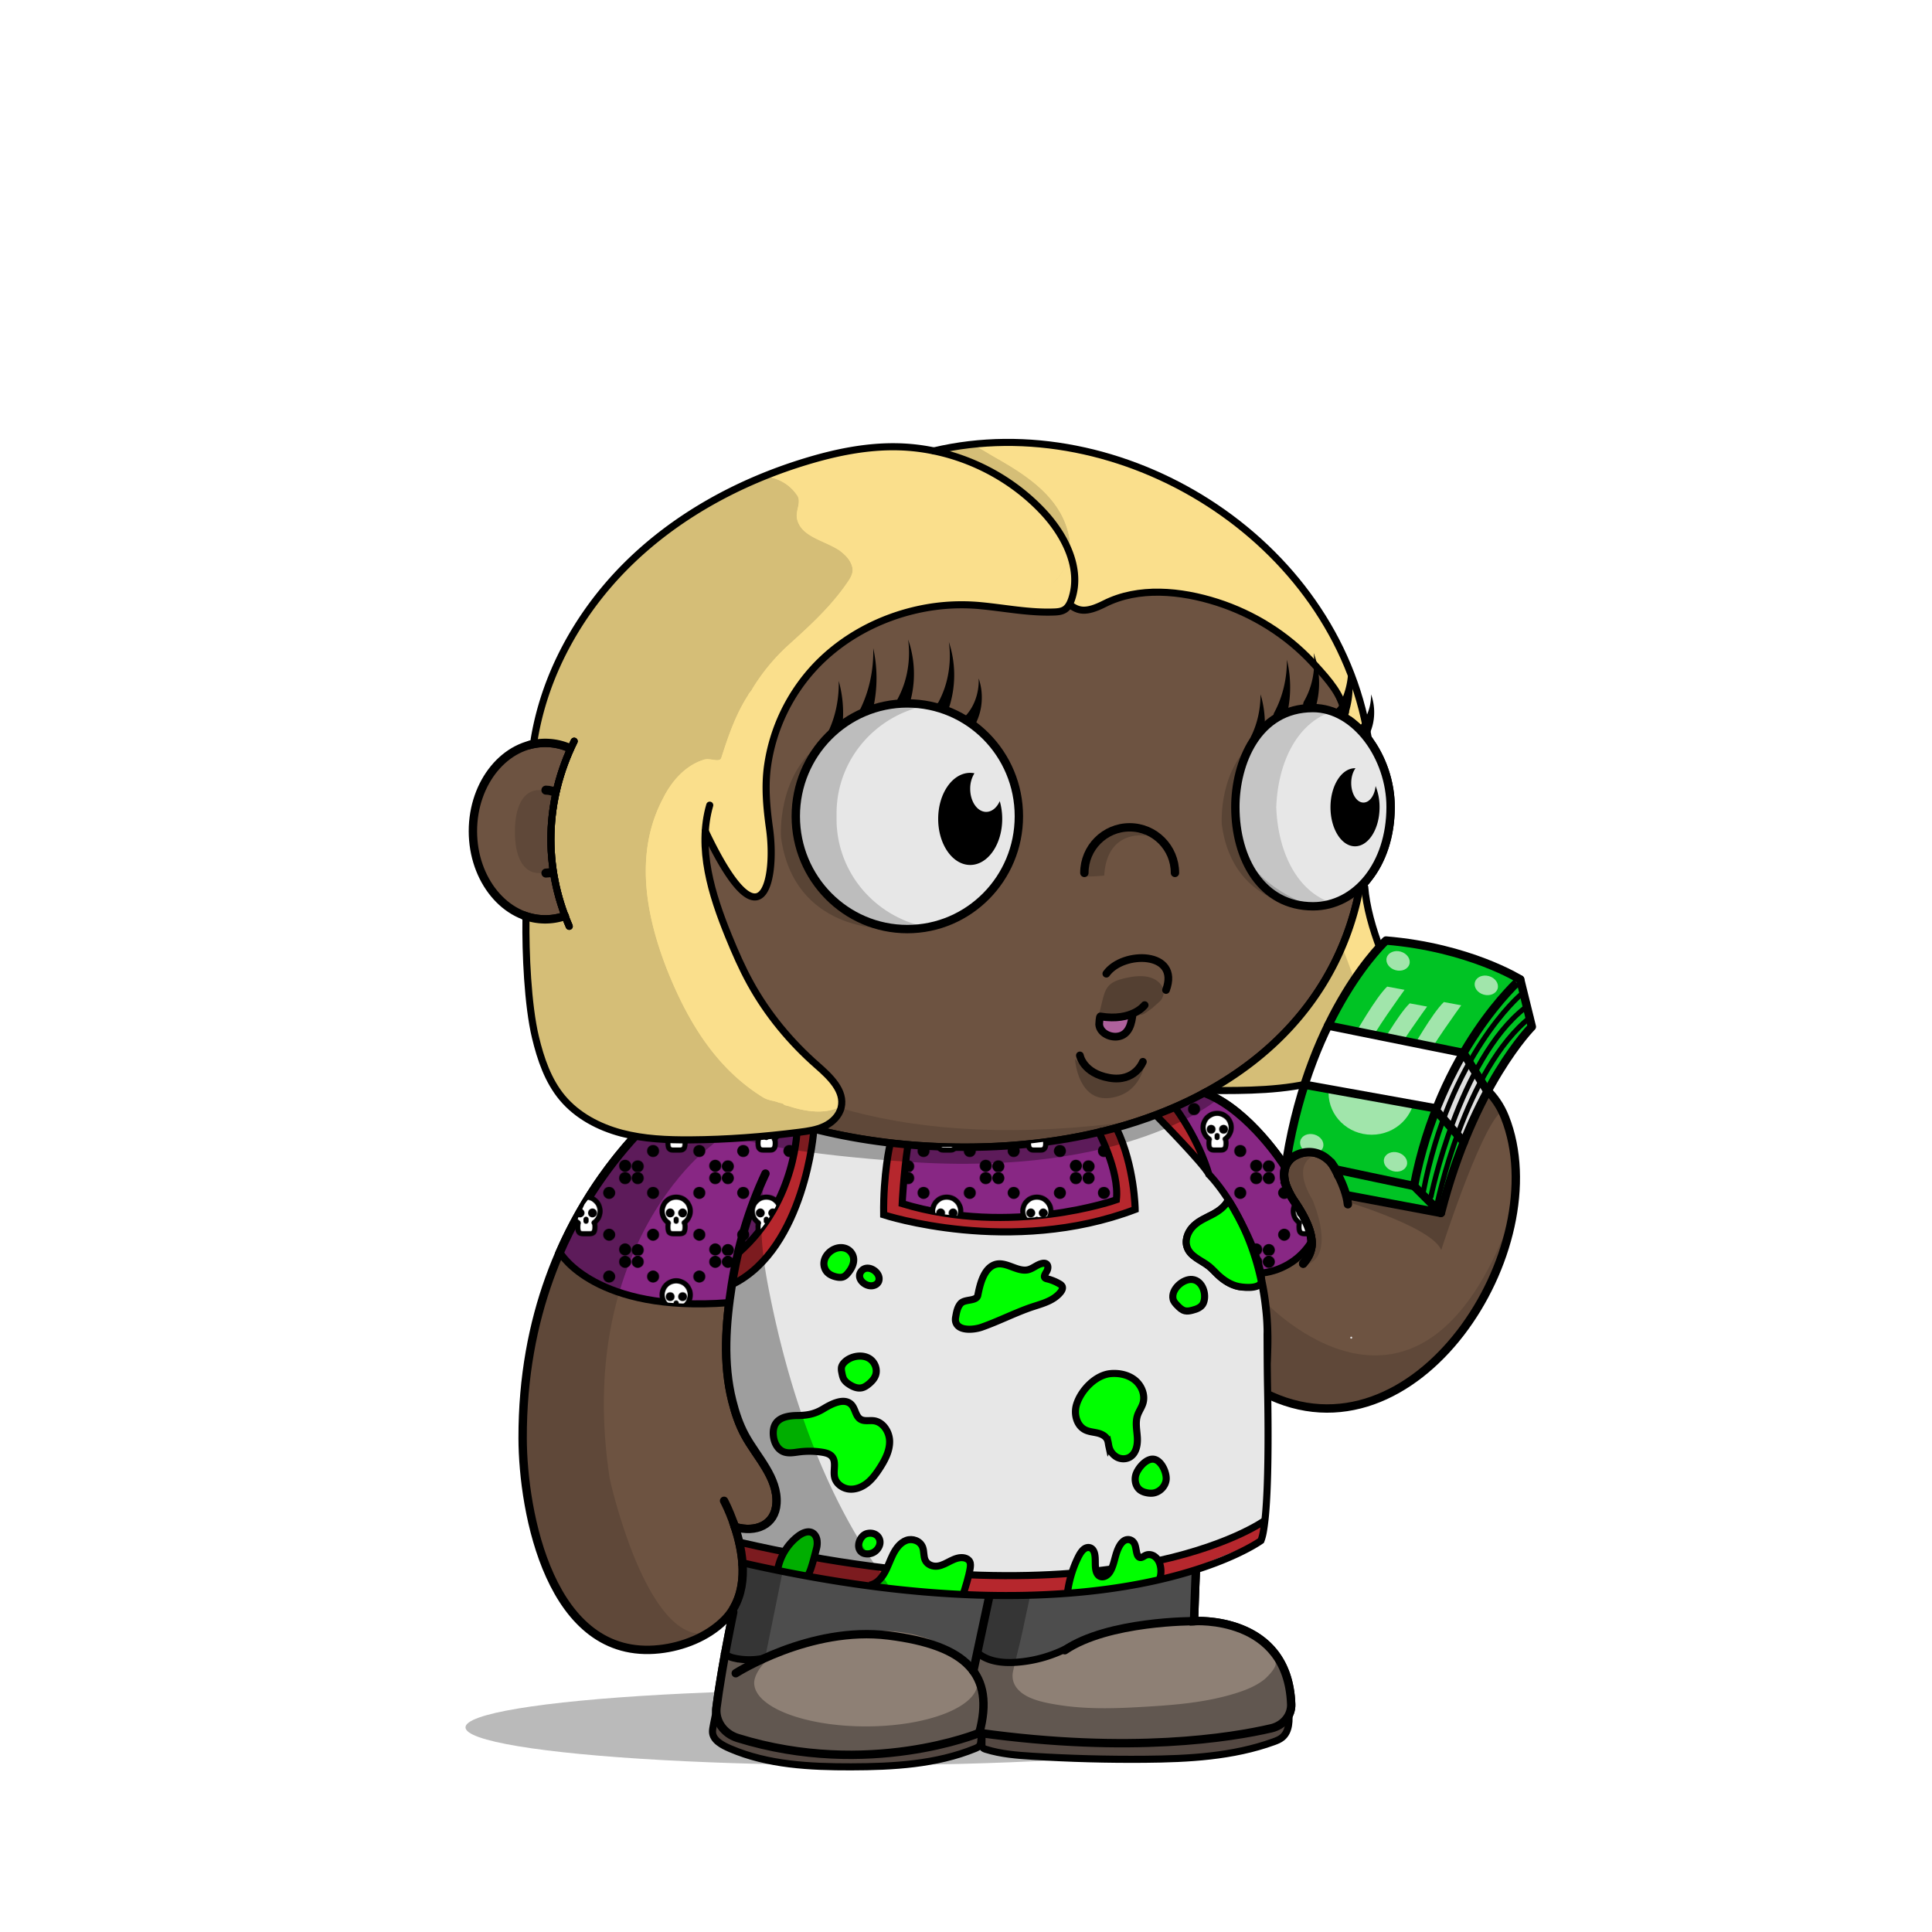 <svg xmlns="http://www.w3.org/2000/svg" xmlns:xlink="http://www.w3.org/1999/xlink" viewBox="0 0 3000 3000" width="100%" height="100%"><defs><style>.cls-1-37{opacity:0.27;}.cls-2-37{fill:#6d5341;}.cls-3-37,.cls-4-37{fill:none;stroke:#000;stroke-linecap:round;stroke-miterlimit:10;}.cls-3-37{stroke-width:13px;}.cls-4-37{stroke-width:14px;}.cls-5-37{opacity:0.13;}</style></defs><g id="body_ground_shadwo-37" data-name="body ground shadwo"><ellipse class="cls-1-37" cx="1334.82" cy="2682.24" rx="612.02" ry="58.67"/></g><g id="TONE_3" data-name="TONE 3"><path class="cls-2-37" d="M1075.21,1684.92l-86.3,76.44-81.19,108.46-57.17,122.51-32.25,136.1-6.75,96.68,6.35,91.23L835,2395.21l31.39,75.86,38.09,50.13,47.54,31,78.62,9.8,53.8-18.18,39.91-27.63,14.26-12.89-9.88,50-15.22,91.24,2.66,29.33,13.85,17,51.09,17.73,78.1,16.35h75.62l66.58-5.32,48.93-8.42,52-13.82,24.82-6.52,41.94,6.07,126.13,9.16,99.75-.28,77.23-5.54,66.85-9.41,35-7.15,26.94-20.17,3.93-17.17-4.13-32.14-26.1-52.19-43.66-30.74-77-13.9,10.76-205.51s11.6-13.31,15.48-16.39,47-58.42,47-58.42l25-55.24,10.56-19.26,31.14,13.27,62.08,11.3,70.55-7.08,44-23.38,49.3-35.46,42.09-44.1,45.13-60.73,24.32-63.88,17.23-65.23,5.15-65.54-6.61-53.5-17.62-48.7-32.84-34.56-44.43-25.16-50.48-7-43.5-2.38-47.62,10.35-47.78,27.42L2036,1718.43l-4.92,39.57,4.92,33.29-26.16,5.63-11.5,8.85-4.35,6.33-38.65-58.25-40.72-31.51-40.6-26.81,31.43-17.16,63.7-49.54,45.12-49.55L2062,1514.7l25.66-53.08,19.46-60.16,22-45.61s67.57-79.84,0-202.29c-1-1.73.06-10,.06-10l-42.42-40.22-26.54-55.74-22.12-48.66-38.92-53.08-40.7-42.47-35.39-32.73-84.93-62.81-67.24-33.62-70.78-27.43-73.43-21.23L1533,712.27l-76.08-3.54-109.71,10.61-100.85,26.55-81.4,33.62-67.24,37.15-77,58.39L963.2,934.33l-61.93,81.39-29.2,69-23.37,63.1-6.32,5.84L794.78,1169l-33.87,33-22.55,52v62.59l15.25,50.65L781,1405l52.34,22.55,25.51,2.22,26.54,65.47,44.24,61.93,38.93,41.58,61.93,50.43,47.77,29.19Z"/><path class="cls-3-37" d="M1188.61,1822.33c-25.84,55.2-43,113.78-52.34,173.17-9.26,58.83-13.91,121.32.77,179.71,4.69,18.63,10.62,36.6,19.91,53.7,18.31,33.72,51.4,65.64,48.8,105.78-2.14,33.08-31.85,46-64.61,36.29"/><path class="cls-3-37" d="M1875.87,1822.33s102.57,98.45,91,287.14c0,0-3.62,117-95.28,193.58a25.6,25.6,0,0,0-9.21,18.23c-1.49,27.45-5.31,101.95-8.34,196,0,0,145.74-10.32,150.89,129,.65,17.51-12.29,33-30.87,37.34-61.79,14.38-217.56,40-453.39,7.15,0,0-171.42,71-375.08,8-21.91-6.79-35.72-26.6-33-47.6,3.64-28.11,11-75.14,26-147.9"/><path class="cls-3-37" d="M1142.45,2598.2s115.4-73.83,237.21-58.6,165.4,61,141,151.19"/><path class="cls-3-37" d="M1854.07,2517.33s-133.35-.74-200.62,45.13"/><line class="cls-3-37" x1="1511.37" y1="2594.76" x2="1564.29" y2="2347.39"/><path class="cls-3-37" d="M1962.82,2162.51c234.13,119.66,454.59-224.88,374-427.73-28.07-70.68-107.32-90.8-182.53-84.12,0,0-145.76,11-120.63,133.23"/><path class="cls-3-37" d="M2078,1825.24c-8.17-25.5-34.33-44.87-63.48-32.33-21.57,9.27-24.07,30.78-17,49.43a121.09,121.09,0,0,0,13,24.25c40.21,59.72,25.13,80.86,13.07,95.56"/><path class="cls-3-37" d="M1994,1809.24s-53-83.28-120-110.78"/><path class="cls-4-37" d="M847.68,1226.92c24.22,0,43.86,28.83,43.86,64.39s-19.64,64.39-43.86,64.39"/><g class="cls-5-37"><path d="M1094.33,1787.19s-201.47,157.92-147.5,509.15c0,0,56.62,258.34,152.17,239.76l-45.17,19.08L987.54,2562l-45-14-53-42.94L852,2442.22s-19.3-58-20-60.58-15.21-73-15.21-73l-4.07-66,3.05-93.58,14.8-87.89,24.13-80.54,29.56-68.17,35.67-59,31.53-47.85,30.94-37.14,43.33-39.74,34.35-32.8,20.29-14.44-27.3-18.43-64-47.48-59.57-58.39-27.71-38.8-42.45-63.51-.62-25.09,42.47-18.58,35.39-38s89.35,468.89,829,367.15c13.61-1.87-115.08,25.45-101.63,22.66l90.13-18.72,59.92-21.23,59.94-27.48,16.88,11.15s-138.51,121.21-481.78,97.32S1157.34,1736.76,1094.33,1787.19Z"/><path d="M887.11,1291.31c0,35.64-22.14,64.54-49.45,64.54s-38.13-28.59-38.13-64.23,10.82-64.85,38.13-64.85S887.11,1255.67,887.11,1291.31Z"/><path d="M1573.17,2594.76c5-22.44,11.15-45.09,15.5-66,9.65-46.4,21-93.08,27.47-140,1.38-10.09,10.82-41.24-4.4-41.86a345.39,345.39,0,0,0-47.38,1.36l-45,207c-2.76,12.73-5.54,25.71-4.26,38.67,1.7,17.12,10.15,32.84,11.64,50,1.1,12.68-9.17,31.37,0,42.38,4.14,5,11.17,6.24,17.6,7.11,54.93,7.46,110,10.25,165.29,12.64h.92l112.2-1.68a17.54,17.54,0,0,0,1.77-.12l105.39-13.38,40.32-6.53a15.92,15.92,0,0,0,7-3l13.67-10.24c19.81-14.84,7.66-38.52,6.72-57.27l-8.71-23.49-9.17-10c5.94,6.46-12.78,24.53-16.48,27.49-13.29,10.63-30,17-46.12,22-49.56,15.11-100.57,18.33-151.92,21.17-41.23,2.29-82.9,2.88-123.77-3.88-14.26-2.36-29.29-5.19-42.53-11.13C1581.78,2628.28,1568.73,2614.52,1573.17,2594.76Z"/><path d="M1964,2021.1s239.6,257.11,382-130.4l-20.31,76.86L2277.13,2057l-57.28,64.14-72.94,47.35-81.48,18.63-48.89-5-53.72-19.66v-31.7l5.41-52.55Z"/><path d="M2047.55,1791.7s-47.47,7.88-9.43,71.58c0,0,38.93,88.47-12.38,101.74,0,0,7.07-21.24,8.84-23s-1-30.6-1-30.6l-15.51-33.06s-18.7-31.29-20.56-36,4.37-40.57,4.37-40.57l22.84-10.07,20.1-2.71Z"/><path d="M2158.44,1650.06s-139.78,42.47-82.27,165.44l-16.53-15s-22.62-9.72-24.28-13.26-4.87-29.41-4.59-31.07,5.2-35,5.2-35l19.58-28,29.33-21.85Z"/><path d="M910.12,1177.54s78.74-358.22,369.81-437l-115,38.93-81,47.6-83.15,68.5-73.31,85.71-52.94,78.26-27.88,94,40.48,9.18Z"/><path d="M1527.19,2638.53,1517,2606.15a27.42,27.42,0,0,1,.89,6.92c0,37.38-77.63,67.68-173.4,67.68s-173.4-30.3-173.4-67.68c0-10.07,8.47-24.59,18.57-33.18l1.72-5.79a2.09,2.09,0,0,1-2.82-2.32L1229,2372.66a44.63,44.63,0,0,1,51.53-35c28.26,5,69.15,9.6,119.68,9.6-108.73,0-195.06-106.63-211.45-199.06-8.65-48.77-14.07-95.19-13.38-144.66.75-52.56,2.46-108.52,10.89-166.33a2.09,2.09,0,0,0-4-1.14c-22.2,50.76-92.27,233.07-29,385.72a1.4,1.4,0,0,0,.15.3l43,70.9a2.56,2.56,0,0,1,.24.56l4.42,17a62.9,62.9,0,0,1-1.35,36.2l-4.83,14.12a2.11,2.11,0,0,1-1.14,1.24l-26.61,11.66a2.06,2.06,0,0,1-1.07.16l-21.94-2.52a2.1,2.1,0,0,0-2.27,2.61l7.71,29.28a1.59,1.59,0,0,1,.06.38l3.63,49.69a2.11,2.11,0,0,1-.08.75l-14.6,49.1-.06.26-24.2,149.68a2.1,2.1,0,0,0,0,.79l6,26.41a2.08,2.08,0,0,0,1.18,1.45l59.31,26.68a2,2,0,0,0,.49.15l69,12.26.26,0,84.09,4h.26l60.19-4.53.24,0,83.39-16a1.05,1.05,0,0,0,.24-.06l40.42-13a2.09,2.09,0,0,0,1.43-1.73l6.33-50.94"/><path d="M1918.06,2248.79s-59.53,81.86-149.77,94c0,0,23,15,91.12-2.65l4.42-20.35,8.85-16.81,10.48-10.21"/></g><path d="M2129.2,1143.53a144,144,0,0,0-31.17-30.72,536.58,536.58,0,0,0-23-56.35c-32.82-68.83-79.79-130.63-139.61-183.69s-129.34-94.63-206.81-123.7c-80.17-30.08-165.32-45.33-253.08-45.33a723.09,723.09,0,0,0-219.4,33.67,674.64,674.64,0,0,0-187.55,93.24c-56,39.93-104,87.44-142.51,141.21-39.24,54.78-67.57,114.53-84.18,177.58a5.75,5.75,0,0,0,11.12,2.93c16.26-61.69,44-120.17,82.41-173.82,37.78-52.73,84.83-99.34,139.84-138.54a663,663,0,0,1,184.36-91.64,711.53,711.53,0,0,1,215.91-33.13c86.38,0,170.17,15,249,44.6,76.14,28.57,144.52,69.46,203.22,121.54s104.7,112.6,136.85,180a522.14,522.14,0,0,1,24.57,61.08c1.7,1.17,3.39,2.41,5.06,3.7.85.67,1.71,1.35,2.55,2l.54.43c.91.76,1.82,1.54,2.72,2.34l.82.73c.88.79,1.76,1.59,2.63,2.42.22.2.43.42.65.63a141.8,141.8,0,0,1,14.69,16.6c21.6,28.51,34,65.55,34,101.63,0,40.38-11.31,77.31-31.91,104.43h0c-.65.86-1.31,1.7-2,2.53-.89,1.11-1.79,2.18-2.69,3.24l-1,1.09c-.6.69-1.2,1.36-1.81,2-.38.42-.77.83-1.16,1.25-.57.6-1.14,1.19-1.72,1.78-.39.4-.78.81-1.18,1.2-.91.9-1.83,1.8-2.76,2.66-20,109.66-76.83,202.64-167.34,272.26-54.72,42.09-120.47,74.65-195.41,96.79s-157.82,33.42-245.91,33.42c-73.58,0-145.3-7.85-213.16-23.33S1154,1714,1098,1684.31c-117.39-62.14-199.49-151.36-237.44-258a5.75,5.75,0,0,0-10.83,3.85c38.92,109.43,122.91,200.84,242.89,264.35,56.87,30.1,120.69,53.35,189.67,69.09,68.7,15.67,141.28,23.62,215.72,23.62,89.2,0,173-11.4,249.17-33.89,76.31-22.54,143.31-55.75,199.16-98.7,91.16-70.12,149-163.31,170.49-273.08a136.34,136.34,0,0,0,12.27-13.43c23.68-29.62,36.73-70.49,36.73-115.08C2165.83,1214.15,2152.48,1174.25,2129.2,1143.53Z"/><path class="cls-3-37" d="M910.12,1403.57c-18.06,15.13-39.93,24-63.49,24-62,0-112.3-61.34-112.3-137s50.28-137,112.3-137c23.56,0,45.43,8.85,63.49,24"/><path class="cls-3-37" d="M1124.34,2330.45s65.27,121.25,0,185.71c-26,25.66-63.7,40.75-100.54,44.76-169.74,18.5-211.9-213.21-212.25-327.21-1.19-384.43,268.87-552.24,268.87-552.24"/></g><defs><style>.cls-1-78,.cls-1-781-78,.cls-1-782-78,.cls-1-783-78{fill:none;}.cls-2-78{fill:#fff;}.cls-3-78{fill:#534741;}.cls-1-781-78,.cls-1-782-78,.cls-1-783-78,.cls-1-784-78,.cls-3-78{stroke:#000;}.cls-1-781-78,.cls-1-782-78,.cls-1-784-78,.cls-3-78{stroke-miterlimit:10;}.cls-1-782-78,.cls-1-783-78,.cls-1-784-78,.cls-3-78{stroke-width:11px;}.cls-4-78{fill:#8cc9ff;}.cls-5-78{fill:#b6272d;}.cls-6-78{fill:#882784;}.cls-7-78{fill:#e7e7e7;}.cls-8-78{fill:#4d4d4d;}.cls-9-78{fill:#8e8075;}.cls-1-780-78{opacity:0.32;}.cls-1-781-78,.cls-1-783-78{stroke-linecap:round;}.cls-1-781-78{stroke-width:13px;}.cls-1-783-78{stroke-linejoin:round;}.cls-1-784-78{fill:lime;}.cls-1-785-78{fill:url(#New_Pattern_3);}</style><pattern id="New_Pattern_3" data-name="New Pattern 3" width="140" height="129.49" patternUnits="userSpaceOnUse" viewBox="0 0 140 129.5"><rect class="cls-1-78" width="140" height="129.49"/><path class="cls-2-78" d="M83.8,85.31c0,12-6,10.44-13.34,10.44S57.13,97.36,57.13,85.31s6-21.82,13.33-21.82S83.8,73.26,83.8,85.31Z"/><path d="M84.18,96.84c2.44-2.38,3.57-6,3.57-11.53,0-14.45-7.59-25.77-17.29-25.77S53.17,70.86,53.17,85.31c0,5.49,1.14,9.15,3.57,11.53,3.18,3.1,7.4,3,11.48,2.9,1.45,0,3,0,4.49,0,.72,0,1.44,0,2.16,0C78.24,99.78,81.56,99.4,84.18,96.84ZM68,91.83c-2.44.06-5,.12-5.76-.65-.36-.35-1.18-1.62-1.18-5.87,0-10.52,4.94-17.86,9.37-17.86s9.38,7.34,9.38,17.86c0,4.25-.83,5.52-1.19,5.87-.79.77-3.31.71-5.75.65-.79,0-1.61,0-2.44,0S68.82,91.81,68,91.83Z"/><path class="cls-2-78" d="M57.8,78.74a21.82,21.82,0,1,1,25.07-.47"/><path d="M57.8,82.7A3.93,3.93,0,0,1,55.59,82a25.77,25.77,0,1,1,29.62-.56,4,4,0,1,1-4.67-6.38A17.86,17.86,0,1,0,60,75.47,4,4,0,0,1,57.8,82.7Z"/><circle cx="60.64" cy="63.49" r="6.88"/><circle cx="79.97" cy="63.49" r="6.88"/><path d="M70,80.32a4,4,0,0,1-4-4V72.8a4,4,0,0,1,7.92,0v3.56A4,4,0,0,1,70,80.32Z"/><circle cx="34.11" cy="97.25" r="9.35"/><circle cx="10.28" cy="121.08" r="9.35"/><circle cx="105.89" cy="97.25" r="9.35"/><circle cx="130.65" cy="120.15" r="9.35"/><circle cx="105.89" cy="32.25" r="9.35"/><circle cx="130.65" cy="9.35" r="9.35"/><circle cx="34.11" cy="32.25" r="9.35"/><circle cx="10.28" cy="9.35" r="9.35"/><circle cx="10.28" cy="-8.42" r="9.35"/></pattern></defs><g id="artist2"><path class="cls-3-78" d="M1112.27,2655.62c-3.29,17.89-6,27.69-5.9,33.51.28,13.31,15.51,21.06,27.74,26.3,58.51,25.07,123.85,28.26,187.51,28.12,65.27-.15,132.05-3.75,192.47-28.44,2.77-1.14,5.7-2.46,7.29-5,1.22-2,1.46-4.36,1.67-6.66l2-22.4c-.22,9-.09,18-.31,26.93,0,1.75-.06,3.61.85,5.11,1.13,1.86,3.35,2.67,5.42,3.31,23.39,7.28,48.06,9.21,72.5,10.73q87,5.4,174.15,4.67c67.67-.57,136.55-4.16,200.17-27.22,4.6-1.67,9.25-3.48,13-6.57,11.76-9.57,11.52-27.28,10.24-42.39"/><path class="cls-4-78" d="M1030.44,1649.18l7.67,4.68q-5.37-3.66-10.78-7.22Z"/><path class="cls-5-78" d="M1871,1811.22c-1.77-5.61-1.86-12.43-4-18.22-11.62-25.92-29.63-48.65-41.18-74.61-11.15,4.22-22.48,8-33.93,11.65a73.43,73.43,0,0,0,8.11,10C1826.15,1762.66,1848.5,1786.85,1871,1811.22Z"/><path class="cls-5-78" d="M1372,1885c127,30,268,48,390-9,.73-44.1-9.89-88.73-31.45-126.76q-12.72,3.87-25.45,7.22c20.24,30.88,31.35,68,29.9,105.54-60,27-129,31-194,29-47-2-95-4-139-21,2.74-30.11,3.83-61,6.27-91.3q-14.28-1.56-28.39-3.33C1375.7,1811.91,1369.26,1848.46,1372,1885Z"/><path class="cls-6-78" d="M1238,1751.42c-6.64-1.42-13.75-9.68-20.46-11.21-40-9-73.56-23.21-110.56-41.21-10.06-4.65-21.32-9.3-31-15.8l-.79,1.72-86.3,76.44-81.19,108.46-36.61,78.46c59.72,71.22,167.86,82.65,256.76,73.18a242.37,242.37,0,0,0,7.43-26.58,69.34,69.34,0,0,1-9.3,1.12,69.34,69.34,0,0,0,9.3-1.12c4-17.56,6.6-35.63,9.7-52.88C1206.33,1899.25,1232.26,1823.69,1238,1751.42Z"/><path class="cls-7-78" d="M1969,2209.05l-1.48-29.66-1.76-12.06,1.33-3c-4.25-61.74-.08-123.27-12.09-183.33l3-1c-1.45-3.25-2.81-6.59-4-10-17-57-44-104-80-153a16.61,16.61,0,0,1-3-5.78c-22.53-24.37-44.88-48.56-71-71.22a73.43,73.43,0,0,1-8.11-10c-15.82,5-31.86,9.77-47.89,15-4.48,1.47-9,2.87-13.45,4.24,21.56,38,32.18,82.66,31.45,126.76-122,57-263,39-390,9-2.74-36.54,3.7-73.09,7.88-109.63-38.54-4.81-76.41-10.81-115.11-18.44-8.73,60.5-20.91,119.74-56.77,173.07-18.35,28.45-39.25,58.56-72.7,64.88a242.37,242.37,0,0,1-7.43,26.58l4.13-.46c-10,57-2,114,13,171,10,40,37,69,56,106,12,22,12,55-12,71-16,11-35,6-50-1a147.83,147.83,0,0,1,8.72,24.8c193.19,48.65,392.79,70.32,594.28,43.2,76.9-11,154.51-30.54,219.56-72.54l5.76-46.34s-.91-46.44,3-49.51S1969,2209.05,1969,2209.05Z"/><path class="cls-5-78" d="M1858.21,2438.2l.27-5.16,99.49-40.77,3.59-28.81c-65,42-142.66,61.55-219.56,72.54-201.49,27.12-401.09,5.45-594.28-43.2a154.66,154.66,0,0,1,4.63,33.09c119,33.45,243.78,43.54,367.65,50.11C1633.44,2481.77,1744.1,2464.43,1858.21,2438.2Z"/><path class="cls-8-78" d="M1173,2579c30-4,57-24,88-33,84-22,196-26,251,51,3-10,4-20,7-30,46,30,110,15,153-17,26-20,56-24,86-26,32.22-2.4,64.22-5,96.09-7l4.12-78.79c-114.11,26.23-224.77,43.57-338.21,37.8-123.87-6.57-248.63-16.66-367.65-50.11.88,26.91-4.93,54-15.59,79.05l1.84-1.67-9.88,50-2.24,13.39C1141.33,2574.64,1157.16,2580.58,1173,2579Z"/><path class="cls-9-78" d="M2000.83,2614.16l-26.1-52.19-43.66-30.74-77-13.9,0-.34c-31.87,2-63.87,4.61-96.09,7-30,2-60,6-86,26-43,32-107,47-153,17-3,10-4,20-7,30-55-77-167-73-251-51-31,9-58,29-88,33-15.84,1.58-31.67-4.36-46.52-12.36l-13,77.85,2.66,29.33,13.85,17,51.09,17.73,78.1,16.35h75.62l66.58-5.32,48.93-8.43,52-13.81,24.82-6.52,41.94,6.07,126.13,9.16,99.75-.28,77.23-5.54,66.85-9.41,35-7.15,26.94-20.17,3.93-17.17Z"/><path class="cls-5-78" d="M1208,1930c35.86-53.33,48-112.57,56.77-173.07q-13.3-2.62-26.75-5.51c-5.76,72.27-31.69,147.83-93,190.58-3.1,17.25-5.74,35.32-9.7,52.88C1168.75,1988.56,1189.65,1958.45,1208,1930Z"/><path class="cls-6-78" d="M1735,1862c1.45-37.59-9.66-74.66-29.9-105.54-53.42,14-107.06,21-161.81,23.15,5.24.06,10.48.18,15.71.39-5.23-.21-10.47-.33-15.71-.39-3.76.15-7.52.29-11.29.39,3.77-.1,7.53-.24,11.29-.39-43.77-.45-87.63,3.86-132.29-.61l-2.73-.3c-2.44,30.25-3.53,61.19-6.27,91.3,44,17,92,19,139,21C1606,1893,1675,1889,1735,1862Z"/><path class="cls-6-78" d="M2000,1843c-3.77-10.22-6.37-21.31-5.48-31.71l-.56.81-38.65-58.25-40.72-31.51-37.83-25c-10.85,4.45-21.76,9-32.76,13.64q-9,3.93-18.18,7.39c11.55,26,29.56,48.69,41.18,74.61,3,8,2,18,7,24,36,49,63,96,80,153,1.24,3.46,2.6,6.8,4,10,28.1-8.77,57.47-19,72-44C2049,1905,2012,1874,2000,1843Z"/><path class="cls-1-780-78" d="M1765.63,1740.3l-.62.08-3.4,1.21C1766.13,1740.51,1768,1740,1765.63,1740.3Z"/><path class="cls-1-780-78" d="M1870.56,1697.1l3.64-1.43-.21-.14Z"/><path class="cls-1-780-78" d="M1874.2,1695.67l-3.64,1.43L1814.05,1723l-19.4,6.87c-124.86,54.28-261.56,55.58-394.65,45.12-56-5-110-20-168-30-56.11-10.64-101.93-39.06-152.84-62.64l-19,13.55-34.35,32.8-43.33,39.74-30.94,37.14L920,1853.44l-35.67,59-14.74,34c24,29.42,56.09,48.88,91.76,61,43.79-150.29,133-220.22,133-220.22,63-50.43-28.5-7.08,314.76,16.81s481.78-97.32,481.78-97.32Z"/><path class="cls-1-780-78" d="M1997.61,2613.79l-8.71-23.49-9.17-10c5.94,6.46-12.78,24.53-16.48,27.49-13.29,10.63-30,17.06-46.12,22-49.56,15.11-100.57,18.33-151.92,21.17-41.23,2.29-82.9,2.88-123.77-3.88-14.26-2.36-29.29-5.19-42.53-11.13-17.13-7.67-30.18-21.43-25.74-41.19,5-22.44,11.15-45.09,15.5-66,3.45-16.58,7.12-33.19,10.7-49.84-21.09,2.36-42.6,3.71-63.47.33q-8.25,38-16.51,76c-2.76,12.73-5.54,25.71-4.26,38.67,1.7,17.12,10.15,32.84,11.64,50,1.1,12.68-9.17,31.37,0,42.38,4.14,5,11.17,6.24,17.6,7.11,54.93,7.46,110,10.25,165.29,12.64h.92l112.2-1.68a17.54,17.54,0,0,0,1.77-.12l105.39-13.38,40.32-6.53a15.92,15.92,0,0,0,7-3l13.67-10.24C2010.7,2656.22,1998.55,2632.54,1997.61,2613.79Z"/><path class="cls-1-780-78" d="M1517,2606.15a27.42,27.42,0,0,1,.89,6.92c0,37.38-77.63,67.68-173.4,67.68s-173.4-30.3-173.4-67.68c0-10.07,8.47-24.59,18.57-33.18l1.72-5.79a2.09,2.09,0,0,1-2.82-2.32l26.67-131.26c-21.58-4.47-42.8-9.53-64-15.47l2.06,28.24a2.11,2.11,0,0,1-.08.75l-14.6,49.1-.06.26-24.2,149.68a2.1,2.1,0,0,0,0,.79l6,26.41a2.08,2.08,0,0,0,1.18,1.45l59.31,26.68a2,2,0,0,0,.49.15l69,12.26.26,0,84.09,4h.26l60.19-4.53.24,0,83.39-16a1.05,1.05,0,0,0,.24-.06l40.42-13a2.09,2.09,0,0,0,1.43-1.73l6.33-50.94Z"/><path class="cls-1-781-78" d="M868.33,1946.66c78.9-182.43,212.09-265.19,212.09-265.19"/><path class="cls-1-781-78" d="M1138.85,2364.28c12.51,35.1,25,90.68.3,132.87"/><path class="cls-1-781-78" d="M1188.61,1822.33c-25.84,55.2-43,113.78-52.34,173.17-9.26,58.83-13.91,121.32.77,179.71,4.69,18.63,10.62,36.6,19.91,53.7,18.31,33.72,51.4,65.64,48.8,105.78-2.14,33.08-31.85,46-64.61,36.29"/><path class="cls-1-781-78" d="M1856.9,2439.43c-1,23.76-1.93,50-2.83,77.9,0,0,145.74-10.32,150.89,129,.65,17.51-12.29,33-30.87,37.34-61.79,14.38-217.56,40-453.39,7.15,0,0-171.42,71-375.08,8-21.91-6.79-35.72-26.6-33-47.6,3.64-28.11,11-75.14,26-147.9"/><path class="cls-1-781-78" d="M1142.45,2598.2s115.4-73.83,237.21-58.6,165.4,61,141,151.19"/><path class="cls-1-781-78" d="M1854.07,2517.33s-133.35-.74-200.62,45.13"/><line class="cls-1-781-78" x1="1511.37" y1="2594.76" x2="1535.77" y2="2480.74"/><path class="cls-1-781-78" d="M2001.88,1801.77c-9.61,10.84-9.72,26.51-4.37,40.57a121.09,121.09,0,0,0,13,24.25c23,34.18,27.92,55.72,25.64,70.65"/><path class="cls-1-781-78" d="M1994,1809.24s-53-83.28-120-110.78"/><path d="M1872.62,1689.09c-39,21.61-82.09,39.41-128.7,53.18-75.08,22.17-157.82,33.42-245.91,33.42-73.58,0-145.3-7.85-213.16-23.33S1154,1714,1098,1684.31q-10.41-5.5-20.44-11.31c-3.4,2.42-6.65,5-9.88,7.56q12.19,7.17,24.94,13.92c56.87,30.1,120.69,53.35,189.67,69.09,68.7,15.67,141.28,23.62,215.72,23.62,89.2,0,173-11.4,249.17-33.89,50.46-14.91,96.85-34.48,138.64-58.45C1881.68,1692.49,1877.6,1689.62,1872.62,1689.09Z"/><path class="cls-1-78" d="M1129.19,2128.3l13.26,3s393.84,82.19,818.57-7.83"/><path class="cls-1-782-78" d="M870.73,1946.66s54.28,92,260.12,76.16"/><path class="cls-1-782-78" d="M1237.92,1749.87s0,114.42-89.75,194.27"/><path class="cls-1-782-78" d="M1263.55,1753.64c.76,2.26-14.32,184-124.41,239.77"/><path class="cls-1-782-78" d="M1381.93,1777.77s-10.56,44.49-9.8,108.57c0,0,197.54,64.85,390.56-8.29,0,0-.75-67.1-28.65-125.16"/><path class="cls-1-782-78" d="M1704,1753.64s34.68,64.09,29.51,109.33c0,0-162.11,57.7-332.61,6,0,0,2.09-45.18,8.73-89.66"/><path class="cls-1-783-78" d="M1795.87,1732.65s74.78,76.1,81.07,90.55c0,0-12-47-51.88-103"/><path class="cls-1-782-78" d="M1963.49,2361.36s-230.54,167.39-816,33.18"/><path class="cls-1-784-78" d="M1518.37,2011.21c-2,10-20.21,5.39-26.8,13-4.81,5.54-6.27,13.15-7.52,20.38a19.74,19.74,0,0,0-.41,6.12c2.47,17.36,29.26,14.17,40.41,10.26,24.94-8.73,48.57-20.72,73.41-29.72,17.06-6.18,37.4-9.85,49.39-24.81,2.09-2.61,3.88-6.17,2.41-9.16a9.47,9.47,0,0,0-3.94-3.6,70,70,0,0,0-19.78-8c-7.57-1.77-1.8-8.07.27-12.39,1.72-3.57,2.12-8.61-1.19-10.78-1.81-1.2-4.19-1.09-6.32-.65-8.79,1.79-15.3,9.2-24.25,10.22-16.85,1.92-34-14.88-50.57-7.9S1521.45,1995.75,1518.37,2011.21Z"/><path class="cls-1-784-78" d="M1313.75,1938.79a19,19,0,0,1,11.43,13.42c1.9,8.76-2.69,17.67-8.45,24.54-2.09,2.49-4.46,4.91-7.5,6s-6.66.86-10,.18c-6.82-1.41-13.77-4.65-17.19-10.73C1271.33,1953.14,1294.89,1931.41,1313.75,1938.79Z"/><path class="cls-1-784-78" d="M1364.31,1989.82a10.52,10.52,0,0,1-5.48,5.44c-12.8,6.17-32.21-10.09-20.48-22.36C1348.47,1962.31,1369.28,1976.61,1364.31,1989.82Z"/><path class="cls-1-784-78" d="M1352,2111c7.14,5.66,10.6,15.86,7.59,24.45-1.92,5.5-6.11,9.91-10.61,13.61-3.06,2.51-6.41,4.83-10.25,5.79-7.34,1.83-15-1.62-21.18-5.94a25,25,0,0,1-6.43-6c-2.4-3.47-3.22-7.76-4-11.91a21.48,21.48,0,0,1-.44-8,15.14,15.14,0,0,1,4-7.07C1320.44,2105.4,1340.3,2101.73,1352,2111Z"/><path class="cls-1-784-78" d="M1238.86,2198c-13,.11-28.3,2.07-34.91,13.33-2.79,4.77-3.48,10.5-3.22,16,.52,11,5.66,22.79,15.86,26.91,7.57,3.06,16.1,1.3,24.2.27a127.84,127.84,0,0,1,35.86.49c5.6.88,11.56,2.36,15.24,6.67,7.24,8.47,1.55,21.64,4.16,32.47,2.4,9.93,12.19,17,22.35,18.09s20.36-3.1,28.34-9.48,14-14.82,19.56-23.42c8-12.46,15.24-26.27,15.1-41.07s-10.12-30.43-24.82-32.15c-6.91-.81-14.54,1.3-20.46-2.34-7.95-4.89-7.85-17-14.71-23.36-11.69-10.8-32.19.75-43.07,7.32C1265.44,2195.49,1254.13,2197.83,1238.86,2198Z"/><path class="cls-1-784-78" d="M1671.53,2181.35c-4.25,14.36.22,32.39,13.66,39,5.8,2.86,12.44,3.3,18.73,4.77s12.85,4.53,15.56,10.4c1.44,3.14,1.59,6.71,2.34,10.09a25.69,25.69,0,0,0,12.18,16.91c6.26,3.47,14.36,3.69,20.51,0,9.83-5.86,12.23-19.06,11.55-30.48s-3.35-23.19.21-34.06c2.16-6.61,6.5-12.36,8.51-19,3.86-12.81-2-27.33-12.32-35.8s-24.45-11.4-37.78-10.27C1701,2135,1678.12,2159.08,1671.53,2181.35Z"/><path class="cls-1-784-78" d="M1763.58,2290.46c-2.37,8.53.13,18.74,7.43,23.75a25.6,25.6,0,0,0,9,3.61,31.21,31.21,0,0,0,9.77.73c10.56-1.08,19.78-10.15,21-20.7,1.27-10.91-7.74-31.8-20.68-32.11C1778.72,2265.47,1766.33,2280.58,1763.58,2290.46Z"/><path class="cls-1-784-78" d="M1207.27,2438.92a85.18,85.18,0,0,1,32.34-53.85c6.43-4.86,15.33-8.84,22.27-4.72,3.78,2.25,6,6.53,6.73,10.88a32.23,32.23,0,0,1-.71,13.11c-7.29,28.72-10.42,38-14.3,42.86"/><path class="cls-1-784-78" d="M1361,2407.07a19.62,19.62,0,0,1-18.16,5.39,12.27,12.27,0,0,1-4.82-2.14c-10-7.79-2.58-26.38,8.33-29C1363.3,2377.33,1373.34,2394.32,1361,2407.07Z"/><path class="cls-1-784-78" d="M1349.89,2461.49c9.86-1.32,17.87-9.39,23.2-18.54s8.65-19.57,13.41-29.1,11.5-18.56,20.88-22,21.64.63,25.37,10.89c2.32,6.38,1.12,13.89,4,20,3.49,7.24,11.92,10.09,19.22,9.09s13.87-5,20.54-8.3,14-6.05,21.29-4.35c3.23.76,6.49,2.59,8.05,5.81s1.12,7,.57,10.56c-1.84,11.81-7.75,30.83-11.43,42.06"/><path class="cls-1-784-78" d="M1657.27,2475.46a178,178,0,0,1,16.49-56.63c2.72-5.51,5.87-10.91,10.14-13.87s9.93-2.87,13.33,1.83c6.66,9.2.53,27.35,6.7,37.19,4.76,7.59,14.11,4.83,19.08-2.49s7-17.52,9.71-26.87c2.54-8.64,6.18-17.26,12-21.64s14.38-2.73,17.52,5.51c2.59,6.79,2,17.49,7.19,19.72,2.92,1.25,5.87-1.28,8.73-2.76,7-3.64,15.55-.44,20.36,7.63s5.56,20.46,1.8,29.56"/><path class="cls-1-784-78" d="M1821.54,2017.3c.94,4,3.88,7.06,6.73,10,3.38,3.45,7,7,11.76,8.13,3.69.86,7.55.08,11.22-.83,6.93-1.72,14.58-4.58,17.33-11.17,5.57-13.34-1.06-34.88-17.07-36.64C1837.17,1985.17,1817.94,2002.16,1821.54,2017.3Z"/><path class="cls-1-782-78" d="M1907.39,1863c-5,10.72-14.89,17.56-24.75,22.8s-20.36,9.52-28.71,17.33-14.22,20.36-11.1,31.92c4.34,16,22,21.36,34.33,31.17,4.64,3.7,8.66,8.25,13,12.41,9.55,9.22,20.87,16.67,33.37,19.13s26.26-.63,35.59-10.12"/><path class="cls-1-782-78" d="M1954.22,1977.14c32.69-1.58,64.1-20.05,81.38-47.84"/><path class="cls-1-782-78" d="M1519,2567.33c16,13,38.31,15.3,58.94,13.87a205.72,205.72,0,0,0,84.67-24.92"/><path class="cls-1-782-78" d="M1123.8,2564.44c2.81,6.27,10.15,9,16.87,10.42a109.56,109.56,0,0,0,45.08.14"/><path class="cls-7-78" d="M2098.21,2078.6a1.5,1.5,0,0,0,0-3,1.5,1.5,0,0,0,0,3Z"/><path class="cls-1-784-78" d="M1959.09,1987.61c.83,13.28-23.09,12.57-35.59,10.12s-23.82-9.91-33.37-19.13c-4.31-4.16-8.33-8.71-13-12.41-12.32-9.81-30-15.12-34.33-31.17-3.12-11.56,2.75-24.11,11.1-31.92s18.85-12.1,28.71-17.33,19.73-12.08,24.75-22.8C1907.39,1863,1956.18,1941.27,1959.09,1987.61Z"/><path class="cls-1-782-78" d="M1147.44,2425.44C1729,2559.65,1958,2392.27,1958,2392.27c2.93-7.5,4.1-15.75,5.19-23.68,1.64-12,2.59-24,3.33-36.06.9-14.63,1.45-29.28,1.82-43.93.41-15.77.6-31.54.67-47.31q.09-23.09-.15-46.17-.19-20.26-.6-40.52c-.53-27.34-.63-54.67-.76-82,0-1.86.09-3.72.09-5.59a329.11,329.11,0,0,0-2.37-35.75,417.41,417.41,0,0,0-11.87-63.39,390.7,390.7,0,0,0-18.06-52.16,367.37,367.37,0,0,0-20.51-40.77,327.34,327.34,0,0,0-19.23-29.24c-4.48-6.06-9.19-12-14.21-17.58-1.76-2-3.55-3.93-5.44-5.77"/><path class="cls-1-780-78" d="M1341.81,2461.54c5.2.71,10.66.2,34.51,4.43,28.26,5-113.75-106.65-183.28-467.44-10-51.62-15.16-103.56-6.73-161.37a2.09,2.09,0,0,0-4-1.14c-22.2,50.76-92.27,233.07-29,385.72a1.4,1.4,0,0,0,.15.3l43,70.9a2.56,2.56,0,0,1,.24.56l4.42,17a62.9,62.9,0,0,1-1.35,36.2l-4.83,14.12a2.11,2.11,0,0,1-1.14,1.24l-26.61,11.66a2.06,2.06,0,0,1-1.07.16l-21.94-2.52a2.1,2.1,0,0,0-2.27,2.61l7.71,29.28a1.59,1.59,0,0,1,.06.38l1.57,21.45c21.19,5.94,42.41,11,64,15.47Z"/><path class="cls-1-785-78" d="M1238,1751.42c-6.64-1.42-13.75-9.68-20.46-11.21-40-9-73.56-23.21-110.56-41.21-10.06-4.65-21.32-9.3-31-15.8l-.79,1.72-86.3,76.44-81.19,108.46-36.61,78.46c59.72,71.22,167.86,82.65,256.76,73.18a242.37,242.37,0,0,0,7.43-26.58,69.34,69.34,0,0,1-9.3,1.12,69.34,69.34,0,0,0,9.3-1.12c4-17.56,6.6-35.63,9.7-52.88C1206.33,1899.25,1232.26,1823.69,1238,1751.42Z"/><path class="cls-1-785-78" d="M1735,1862c1.45-37.59-9.66-74.66-29.9-105.54-53.42,14-107.06,21-161.81,23.15,5.24.06,10.48.18,15.71.39-5.23-.21-10.47-.33-15.71-.39-3.76.15-7.52.29-11.29.39,3.77-.1,7.53-.24,11.29-.39-43.77-.45-87.63,3.86-132.29-.61l-2.73-.3c-2.44,30.25-3.53,61.19-6.27,91.3,44,17,92,19,139,21C1606,1893,1675,1889,1735,1862Z"/><path class="cls-1-785-78" d="M2000,1843c-3.77-10.22-6.37-21.31-5.48-31.71l-.56.81-38.65-58.25-40.72-31.51-37.83-25c-10.85,4.45-21.76,9-32.76,13.64q-9,3.93-18.18,7.39c11.55,26,29.56,48.69,41.18,74.61,3,8,2,18,7,24,36,49,63,96,80,153,1.24,3.46,2.6,6.8,4,10,28.1-8.77,57.47-19,72-44C2049,1905,2012,1874,2000,1843Z"/></g><defs><style>.cls-1-371{fill:#fadf8c;}.cls-2-371,.cls-4-371{fill:none;stroke:#000;stroke-linecap:round;stroke-miterlimit:10;}.cls-2-371{stroke-width:11px;}.cls-3-371{opacity:0.15;}.cls-4-371{stroke-width:13px;}</style></defs><path class="cls-1-371" d="M1095.17,1290.55c89.46,188.64,110.58,73,99.76-4-4.53-32.25-7.63-65.07-3-97.54A284.11,284.11,0,0,1,1266,1034.86c43.19-45.68,101.18-76.11,162.48-89a313.52,313.52,0,0,1,94.91-5.29c37.55,3.6,74.88,11.12,112.76,9.78,6-.21,12.31-.72,17.33-4,5.39-3.55,8.41-9.75,10.51-15.87,16.27-47.53-10.26-99.57-44.61-136.1C1561.68,733,1479.18,696,1395.25,693.8c-49-1.28-97.64,8.76-144.52,23.05-104,31.7-202.48,85.4-279.4,162.59-73.84,74.11-127,170.57-142.68,274.12L866,1151l23.12,9.55-15.59,38.7-16.08,61.33,1,84.44,18.1,62.33,2,11.06-18,7.91-43.87,1.27c-.78,51.11,2.75,133.36,14.69,183,8.11,33.72,19.57,67.63,41.79,94.18,23.23,27.77,56.77,45.43,91.67,54.7s71.38,10.74,107.49,10.51c56.44-.36,112.81-4.74,168.81-11.83,13.29-1.69,26.81-3.59,38.94-9.31s22.87-15.91,26-29c6.24-25.81-17.37-48.06-37.3-65.51-41.45-36.32-77.16-79.45-103.77-127.81-12.88-23.39-23.6-47.91-33.67-72.64-26.38-64.73-48.72-136.47-29.29-203.63"/><path class="cls-2-371" d="M891.54,1151c-45.37,92.21-48.07,194-7.64,287.34"/><path class="cls-1-371" d="M2124.17,1144.09c-50.62-308.37-385.32-512.24-674.08-443.91,0,0,165.57,171.3,165.57,173.56S1661.15,939,1661.15,939c13.07,9.72,24.47,13.41,53.8-1.45,52.89-26.8,118.53-20.45,175.08-2.32s108.36,50.59,148.09,93.47c30.52,33,41.24,47.36,51.19,77l.85,9.71Z"/><path class="cls-1-371" d="M1878.36,1693.32c55.83.34,117.89.21,171.57-15.21s104.83-44.74,138.18-89.73c2.44-3.29,4.88-7,4.9-11.05,0-3.84-2.09-7.32-4.1-10.59-31.76-51.73-65-129-69.82-189.59l-9.57,11.56s-19.32,65.6-20.21,67.86-31.81,65.6-31.81,65.6l-57.3,76.15-78.29,68.61-46.68,26.47"/><path class="cls-3-371" d="M1658,824c-14-51-59-83-106-110-14.25-7.77-27.66-16.79-41.87-24.09a489.37,489.37,0,0,0-60,10.27s165.57,171.3,165.57,173.56c0,1.07,10.21,15.77,20.95,30.94C1656.89,883.38,1667.64,857.56,1658,824Z"/><path class="cls-3-371" d="M1226,1718c-2-1-6-1-9-3-1-2-5-2-8-3-7-3-16-3-24-8-73-45-116-117-147-193-35-87-54-186-8-272,13-26,34-50,62-59,10-4,25,5,28-3,11-34,22-67,42-98,1-3,5-6,6-9a307.83,307.83,0,0,1,56-68c32-29,62-56,88-92,6-9,15-19,11-31-3-10-10-17-19-24-24-16-59-21-66-48-4-13,8-28-1-39-12.48-17.76-30.5-26.07-50.06-28.59-80.1,32.41-154.62,78.83-215.61,140-73.84,74.11-127,170.57-142.68,274.12L866,1151l23.12,9.55-15.59,38.7-16.08,61.33,1,84.44,18.1,62.33,2,11.06-18,7.91-43.87,1.27c-.78,51.11,2.75,133.36,14.69,183,8.11,33.72,19.57,67.63,41.79,94.18,23.23,27.77,56.77,45.43,91.67,54.7s71.38,10.74,107.49,10.51c56.44-.36,112.81-4.74,168.81-11.83,13.29-1.69,26.81-3.59,38.94-9.31s22.87-15.91,26-29c.18-.74.33-1.48.46-2.22A70,70,0,0,1,1293,1723C1272,1729,1248,1725,1226,1718Z"/><path class="cls-1-371" d="M1660.8,858.72C1655,898,1617.72,924.54,1578,947.15c19.29,2.26,38.61,3.91,58.09,3.22,6-.21,12.31-.72,17.33-4,5.39-3.55,8.41-9.75,10.51-15.87C1672,906.84,1669.55,882.11,1660.8,858.72Z"/><path class="cls-1-371" d="M1660.8,858.72c-8.87-23.68-24.17-46-41.45-64.36C1561.68,733,1479.18,696,1395.25,693.8c-49-1.28-97.64,8.76-144.52,23.05q-32.34,9.84-63.79,22.56c19.56,2.52,37.58,10.83,50.06,28.59,9,11-3,26,1,39,7,27,42,32,66,48,9,7,16,14,19,24,4,12-5,22-11,31-26,36-56,63-88,92a307.83,307.83,0,0,0-56,68c-1,3-5,6-6,9-20,31-31,64-42,98-3,8-18-1-28,3-28,9-49,33-62,59-46,86-27,185,8,272,31,76,74,148,147,193,8,5,17,5,24,8,3,1,7,1,8,3,3,2,7,2,9,3,22,7,46,11,67,5a70,70,0,0,0,13.57-5.37c4.41-24.87-18.41-46.34-37.76-63.29-41.45-36.32-77.16-79.45-103.77-127.81-12.88-23.39-23.6-47.91-33.67-72.64-21.16-51.93-39.72-108.36-36.2-163.33h0v0a187.74,187.74,0,0,1,6.91-40.27l-6.91,40.27v0c89.47,188.63,110.58,73,99.76-4-4.53-32.25-7.63-65.07-3-97.54A284.11,284.11,0,0,1,1266,1034.86c43.19-45.68,101.18-76.11,162.48-89a313.52,313.52,0,0,1,94.91-5.29c18.25,1.75,36.44,4.42,54.67,6.56C1617.72,924.54,1655,898,1660.8,858.72Z"/><path class="cls-1-371" d="M1095.16,1290.55h0v0Z"/><path class="cls-2-371" d="M891.54,1151c-45.37,92.21-48.07,194-7.64,287.34"/><path class="cls-1-371" d="M1510.13,689.91c14.21,7.3,27.62,16.32,41.87,24.09,47,27,92,59,106,110,9.64,33.56-1.11,59.38-21.39,80.68,11.94,16.87,24.54,34.32,24.54,34.32,13.07,9.72,24.47,13.41,53.8-1.45,52.89-26.8,118.53-20.45,175.08-2.32s108.36,50.59,148.09,93.47c30.52,33,41.24,47.36,51.19,77l.85,9.71,34,28.68C2077,856.9,1783.49,660.36,1510.13,689.91Z"/><path class="cls-1-371" d="M2092,1491c13,35,25,69,49,97a315.68,315.68,0,0,0,25.62,25,207.28,207.28,0,0,0,21.49-24.59c2.44-3.29,4.88-7,4.9-11.05,0-3.84-2.09-7.32-4.1-10.59-31.76-51.73-65-129-69.82-189.59l-9.57,11.56s-19.32,65.6-20.21,67.86c-.23.58-2.44,5.18-5.58,11.69.73,2.25,1.48,4.49,2.27,6.74C2088,1480,2090,1486,2092,1491Z"/><path class="cls-3-371" d="M2141,1588c-24-28-36-62-49-97-2-5-4-11-6-16-.79-2.25-1.54-4.49-2.27-6.74-9.14,18.88-26.23,53.91-26.23,53.91l-57.3,76.15-78.29,68.61-46.68,26.47,3.13-.08c55.83.34,117.89.21,171.57-15.21,43.18-12.41,84.73-33.82,116.69-65.14A315.68,315.68,0,0,1,2141,1588Z"/><path class="cls-4-371" d="M822.22,1156.8a93.69,93.69,0,0,1,61.18,4.27"/><path class="cls-4-371" d="M877.07,1422.46a93.57,93.57,0,0,1-63.75-1"/><path d="M2113.51,1366.31l0,0c-.38.42-.77.83-1.16,1.25-.57.6-1.14,1.19-1.72,1.78-.39.4-.78.81-1.18,1.2-.91.9-1.83,1.8-2.76,2.66-20,109.66-76.83,202.64-167.34,272.26a535.67,535.67,0,0,1-76.23,48.75,28.16,28.16,0,0,0,12,6.6,544.32,544.32,0,0,0,71.22-46.23c91.16-70.12,149-163.31,170.49-273.08a137.33,137.33,0,0,0,12.16-13.3A57,57,0,0,1,2113.51,1366.31Z"/><path d="M2129.2,1143.53a144,144,0,0,0-31-30.61,153,153,0,0,1-14.51-6.27q2.88,7.89,5.52,15.84c1.7,1.17,3.39,2.41,5.06,3.7.85.67,1.71,1.35,2.55,2l.54.43c.91.76,1.82,1.54,2.72,2.34l.82.73c.88.79,1.76,1.59,2.63,2.42.22.2.43.42.65.63a141.8,141.8,0,0,1,14.69,16.6c.74,1,1.46,1.95,2.17,2.94a64.22,64.22,0,0,0,11.28-6.56C2131.28,1146.33,2130.26,1144.92,2129.2,1143.53Z"/><path class="cls-2-371" d="M828.65,1153.56c15.72-103.55,68.84-200,142.68-274.12,76.92-77.19,175.37-130.89,279.4-162.59,46.88-14.29,95.55-24.33,144.52-23.05,83.93,2.21,166.43,39.22,224.1,100.56,34.35,36.53,60.88,88.57,44.61,136.1-2.1,6.12-5.12,12.32-10.51,15.87-5,3.32-11.33,3.83-17.33,4-37.88,1.34-75.21-6.18-112.76-9.78a313.52,313.52,0,0,0-94.91,5.29c-61.3,12.87-119.29,43.3-162.48,89A284.11,284.11,0,0,0,1191.89,1189c-4.59,32.47-1.49,65.29,3,97.54,10.82,77-10.3,192.64-99.76,4"/><path class="cls-2-371" d="M1102.08,1250.26c-19.43,67.16,2.91,138.9,29.29,203.63,10.07,24.73,20.79,49.25,33.67,72.64,26.61,48.36,62.32,91.49,103.77,127.81,19.93,17.45,43.54,39.7,37.3,65.51-3.16,13.09-13.9,23.28-26,29s-25.65,7.62-38.94,9.31c-56,7.09-112.37,11.47-168.81,11.83-36.11.23-72.58-1.23-107.49-10.51s-68.44-26.93-91.67-54.7c-22.22-26.55-33.68-60.46-41.79-94.18-11.94-49.69-15.47-131.94-14.69-183"/><path class="cls-2-371" d="M891.54,1151c-45.37,92.21-48.07,194-7.64,287.34"/><path class="cls-2-371" d="M1450.09,700.18c288.76-68.33,623.46,135.54,674.08,443.91"/><path class="cls-2-371" d="M1661.15,939c13.07,9.72,24.47,13.41,53.8-1.45,52.89-26.8,118.53-20.45,175.08-2.32s108.36,50.59,148.09,93.47c30.52,33,41.24,47.36,51.19,77"/><path class="cls-2-371" d="M2119.09,1377.15c4.86,60.59,38.06,137.86,69.82,189.59,2,3.27,4.12,6.75,4.1,10.59,0,4.1-2.46,7.76-4.9,11.05-33.35,45-84.5,74.31-138.18,89.73s-115.74,15.55-171.57,15.21"/><defs><style>.cls-1-261{fill:#e7e7e7;stroke:#000;stroke-linecap:round;stroke-miterlimit:10;stroke-width:13px;}.cls-2-261{opacity:0.18;}.cls-3-261{opacity:0.15;}</style></defs><path d="M1287.16,1133.92a165.24,165.24,0,0,0,11.79-36.83,180.93,180.93,0,0,0,3.42-39.74,185.35,185.35,0,0,1,3.87,82.63,10.09,10.09,0,1,1-19.08-6.06Z"/><path d="M1334.16,1104.55a194.19,194.19,0,0,0,16.87-47,209.78,209.78,0,0,0,4.92-51.06,214,214,0,0,1-3.22,105.52,10,10,0,1,1-18.57-7.44Z"/><path d="M1394.05,1084.9a145.45,145.45,0,0,0,15.06-43.81,155.35,155.35,0,0,0,1.05-48,162.69,162.69,0,0,1,2.36,99.49,10.06,10.06,0,1,1-18.47-7.7Z"/><path d="M1455.12,1105.83c4.7,5.65,14.31,4,16.54-3.08a9.48,9.48,0,0,0-4.78-11.11c-4.2-2.28-10.15-.44-12,3.68a7.73,7.73,0,0,0-.58,1.59c-.11.53-.07.63,0,.29a16.32,16.32,0,0,1,1.15-3.69,144.84,144.84,0,0,0,16.25-43.45,157,157,0,0,0,1.7-53.25,163.75,163.75,0,0,1,2,96.32c-.75,2.79-1.77,5.53-2.66,8.29a8.16,8.16,0,0,0,.35-.84c.22-.67.24-.83.24-.6a11.11,11.11,0,0,1-6.34,9.37A10.4,10.4,0,0,1,1455,1107c-5.35-5.79-2.47-15.42,4.92-17.37,10.34-2.65,17.4,10.25,9.27,17.36a10,10,0,0,1-14.1-1.16Z"/><path d="M1498.41,1112.54c14.66-15,22.18-37.51,21.26-59.07a90.19,90.19,0,0,1,4.74,34.66,88.33,88.33,0,0,1-9.78,36.2,10.14,10.14,0,1,1-16.22-11.79Z"/><path d="M1978.59,1106.59c13.32-24.79,19.94-53.53,19.74-82.07a182.68,182.68,0,0,1,5,44.1,178.47,178.47,0,0,1-6.16,45.4,10.08,10.08,0,1,1-18.59-7.43Z"/><path d="M2109.82,1129a64,64,0,0,0,14.17-22.51,76.77,76.77,0,0,0,5-28.33,81.72,81.72,0,0,1,4.79,30.17,79.07,79.07,0,0,1-7.61,32.26,10.19,10.19,0,1,1-16.39-11.59Z"/><path d="M1943,1142.77c9.62-19.74,14.39-42.28,14.36-64.61a158.07,158.07,0,0,1,6.31,34.4,154.5,154.5,0,0,1-1.56,36.13,10.13,10.13,0,1,1-19.11-5.92Z"/><ellipse class="cls-1-261" cx="1408.9" cy="1267.47" rx="173.21" ry="175.21"/><path class="cls-1-261" d="M2159.33,1253c0,90.32-54,154.3-120.54,154.3-79.61,0-120.54-73-120.54-154.3,0-67.34,33.49-153.54,120.54-153.54C2105.36,1099.47,2159.33,1176.24,2159.33,1253Z"/><path class="cls-2-261" d="M1299,1271.76c0-.91,0-1.81,0-2.72h0c0-.52,0-1,0-1.57s0-1,0-1.57h0c0-.91,0-1.81,0-2.73,0-83.72,61-153.38,141.56-168.06a176.42,176.42,0,0,0-31.65-2.86c-95.66,0-173.21,76.53-173.21,170.92,0,.91,0,1.82,0,2.72h0c0,.52,0,1,0,1.57s0,1,0,1.57h0c0,.91,0,1.81,0,2.72,0,94.4,77.55,170.92,173.21,170.92a176.42,176.42,0,0,0,31.65-2.86C1360,1425.15,1299,1355.49,1299,1271.76Z"/><path class="cls-3-261" d="M1981.8,1254.76h2.94l-3-.12c0-.37,0-.74,0-1.11s0-.75,0-1.12l3-.11h-2.94c2.92-69,32.43-130.24,87.37-147.63a96.19,96.19,0,0,0-30.38-4.92c-76.12,0-116.86,70.93-120.29,152.66h-.1c0,.37,0,.74,0,1.11s0,.74,0,1.11h.1c3.43,81.74,44.17,152.67,120.29,152.67a96.19,96.19,0,0,0,30.38-4.92C2014.23,1385,1984.72,1323.74,1981.8,1254.76Z"/><path d="M1531.38,1260.7c-13.73,0-24.86-16-24.86-35.76a45.26,45.26,0,0,1,6.58-24.22,35.12,35.12,0,0,0-6.58-.65c-27.46,0-49.72,32-49.72,71.51s22.26,71.52,49.72,71.52,49.72-32,49.72-71.52a99.27,99.27,0,0,0-3.83-27.57C1548,1254,1540.23,1260.7,1531.38,1260.7Z"/><path d="M2136,1220.56c-1.4,14.53-9.3,25.66-18.83,25.66-10.52,0-19-13.57-19-30.32,0-9.18,2.57-17.41,6.63-23l-.72,0c-21.05,0-38.11,27.14-38.11,60.63s17.06,60.63,38.11,60.63,38.11-27.15,38.11-60.63A87.77,87.77,0,0,0,2136,1220.56Z"/><path class="cls-2-261" d="M1276,1153.56S1132.63,1355,1376.16,1441.83c0,0-143.73,5.17-163.45-142C1212.71,1299.87,1205.71,1203.08,1276,1153.56Z"/><path class="cls-2-261" d="M1953.91,1145.73s-128.54,184.84,89.78,264.47c0,0-128.85,4.74-146.53-130.24C1897.16,1280,1890.88,1191.16,1953.91,1145.73Z"/><path d="M2024.88,1088.94c12.79-22.07,17.95-49,15-74.89a133.26,133.26,0,0,1,3.46,82.75,10.09,10.09,0,1,1-18.42-7.86Z"/><path d="M2076.18,1112.72c4.73,5.61,14.27,3.91,16.55-3.11a9.58,9.58,0,0,0-4.14-11,9.36,9.36,0,0,0-11.62,1.6,8.1,8.1,0,0,0-1.82,3.39c-.15.67-.1.8-.05.54a17.53,17.53,0,0,1,.88-3,124.14,124.14,0,0,0,16.64-79.43,133.76,133.76,0,0,1,3,80c-.59,2.31-1.41,4.59-2.12,6.88l0,.09a9.53,9.53,0,0,0,.41-1c.23-.71.25-.92.25-.71a10.82,10.82,0,0,1-6.39,9.11,10.32,10.32,0,0,1-11.66-2.49c-5.24-5.64-2.36-15.39,5.08-17.16,10.26-2.47,17.13,10.28,9.14,17.34a10,10,0,0,1-14.1-1.06Z"/><defs><style>.cls-1-453{fill:none;stroke:#000;stroke-linecap:round;stroke-miterlimit:10;stroke-width:13px;}.cls-2-453{opacity:0.18;}</style></defs><g id="BASE_NOSE" data-name="BASE NOSE"><path class="cls-1-453" d="M1683.8,1355.45c0-39.09,31.49-70.78,70.33-70.78s70.34,31.69,70.34,70.78"/><path class="cls-2-453" d="M1779.57,1297.71s-60.7-10.84-64.94,61.86a286,286,0,0,1-32.25,1.53l4.14-25.2,18.23-23.62,14.14-18.09,23.27-3.64,29.29-3.71Z"/></g><defs><style>.cls-1-435{fill:#af619c;}.cls-2-435{fill:none;stroke:#000;stroke-linecap:round;stroke-miterlimit:10;stroke-width:12px;}.cls-3-435{opacity:0.23;}</style></defs><g id="Mouth_Lips1"><path class="cls-1-435" d="M1754.07,1575.75c-10.81,3.71-25.72,5.8-45.46,2.54-1.08-.18-1.87,11.38-1.83,12.17.76,12.57,15.36,20.62,28.24,19.13,18.64-2.15,22.34-21.6,23.76-35.67Z"/><path class="cls-2-435" d="M1810.61,1537.27c22.61-60.55-66.9-61.45-92.69-25.34"/><path class="cls-2-435" d="M1774.67,1648.75s-12.07,32.17-52.49,24.89-45.33-34.77-45.33-34.77"/><path class="cls-2-435" d="M1777.41,1560.74s-19.07,25.77-68.8,17.55c-1.08-.18-1.87,11.38-1.83,12.17.76,12.57,15.36,20.62,28.24,19.13,18.64-2.15,22.34-21.6,23.76-35.67"/><path class="cls-3-435" d="M1669.58,1647.7s5.4,63.53,54.23,57.18,53.6-54.35,53.6-54.35-17.83,27.27-48.53,24.57-31.41,3.5-59.3-31"/><path class="cls-3-435" d="M1800.22,1555.61a19.61,19.61,0,0,0,2.55-26.6c-6.88-8.91-20.68-16.71-48.38-11.64-41.07,7.51-37.41,18.64-47.52,56-.56,2.08,1.68,3.9,3.78,3.37,5-1.25,16.42,7.74,36.71,3.21,35.82-8,20.5.49,41.62-14.35Z"/></g> <g id="cash_stack">  <defs>   <clipPath id="clip_path_cash_stack">    <path d="M2023,1886s-59-69.18-8.48-93.09S2093,1839,2097,1889s266,73,266,73,99-385,100-388-181-180-181-180l-202,13-131,366,34,113h40" style="fill: none"/>   </clipPath>  </defs>  <g id="cash_stack_wad">   <g style="clip-path: url(#clip_path_cash_stack)">    <path d="M2075,1861s147,42,163,80c0,0,58-181,91-213,0,0-5.34-56.32-76.67-68.16S2075,1861,2075,1861Z" style="opacity: 0.2"/>    <g>     <path d="M2360.57,1520.88h0s-79.06-49.7-208.38-60.43c0,0-115.76,105.6-154.16,339.39h0a150.52,150.52,0,0,0,91.18,55.73l148.25,27.85c50.83-198.78,141.18-289.13,141.18-289.13Z" style="fill: #00c324"/>     <ellipse cx="2036.78" cy="1775.9" rx="14.94" ry="18.33" transform="translate(-225.19 3254.34) rotate(-74.25)" style="fill: #a1e5ab"/>     <ellipse cx="2170.78" cy="1491.9" rx="14.94" ry="18.33" transform="translate(145.79 3176.38) rotate(-74.25)" style="fill: #a1e5ab"/>     <ellipse cx="2166.78" cy="1803.9" rx="14.94" ry="18.33" transform="translate(-157.41 3399.86) rotate(-74.25)" style="fill: #a1e5ab"/>     <ellipse cx="2307.78" cy="1529.9" rx="14.94" ry="18.33" transform="translate(209.04 3335.92) rotate(-74.25)" style="fill: #a1e5ab"/>     <path d="M2102,1609c2-3,34-60,52-77l27,5s-53,73-55,85S2102,1609,2102,1609Z" style="fill: #a1e5ab"/>     <path d="M2137,1635c2-3,34-60,52-77l27,5s-53,73-55,85S2137,1635,2137,1635Z" style="fill: #a1e5ab"/>     <path d="M2190,1633c2-3,34-60,52-77l27,5s-53,73-55,85S2190,1633,2190,1633Z" style="fill: #a1e5ab"/>     <ellipse cx="2130" cy="1697" rx="67" ry="65" style="fill: #a1e5ab"/>     <path d="M2028.29,1685.33c23.06,8.33,48.44,5.93,72.73,9.26,7.79,1.07,15.49,2.73,23.18,4.4l96.76,20.93c3.37.73,6.82,1.49,9.71,3.38s5.06,4.9,7.09,7.79l30.53,43.33,38.3-82.87a5.52,5.52,0,0,0,.75-3.15,5.72,5.72,0,0,0-1.93-2.89,166,166,0,0,1-28.4-37.07c-3.94-7-8-14.89-15.5-17.77-3.42-1.32-7.16-1.4-10.81-1.67-11.82-.85-23.38-3.7-34.92-6.41q-53.15-12.49-107.1-21.12c-11.74-1.87-29.86-8.19-41.55-3.75-11.37,4.31-16.86,22.6-21.23,32.6A280.94,280.94,0,0,0,2028.29,1685.33Z" style="fill: #e0e0e0"/>     <polygon points="2062 1595 2027 1685 2228 1723 2267 1633 2062 1595" style="fill: #fff"/>     <path d="M2011.76,1817.56,1998,1799.84c38.4-233.79,154.16-339.39,154.16-339.39,129.32,10.73,208.38,60.43,208.38,60.43S2236,1629.75,2195.65,1841.63" style="fill: none;stroke: #000;stroke-linecap: round;stroke-linejoin: round;stroke-width: 13px"/>     <path d="M2360.57,1520.88l18.07,73.41s-90.35,90.35-141.18,289.13l-175.16-32.91" style="fill: none;stroke: #000;stroke-linecap: round;stroke-linejoin: round;stroke-width: 13px"/>     <polyline points="1998.03 1799.84 2195.68 1841.63 2237.46 1883.42" style="fill: none;stroke: #000;stroke-linecap: round;stroke-miterlimit: 10;stroke-width: 13px"/>     <polyline points="2062.3 1592.55 2272.43 1635.01 2309.74 1694.61" style="fill: none;stroke: #000;stroke-linecap: round;stroke-linejoin: round;stroke-width: 13px"/>     <line x1="2230.54" y1="1721.24" x2="2025.67" y2="1684.35" style="fill: none;stroke: #000;stroke-linecap: round;stroke-linejoin: round;stroke-width: 13px"/>     <line x1="2230.54" y1="1725.02" x2="2273.07" y2="1773.48" style="fill: none;stroke: #000;stroke-linecap: round;stroke-linejoin: round;stroke-width: 13px"/>     <path d="M2361,1545s-110,93-151,306" style="fill: none;stroke: #000;stroke-linecap: round;stroke-linejoin: round;stroke-width: 8px"/>     <path d="M2222,1858s43-212,146-293" style="fill: none;stroke: #000;stroke-linecap: round;stroke-linejoin: round;stroke-width: 8px"/>     <path d="M2231,1872s43-212,146-293" style="fill: none;stroke: #000;stroke-linecap: round;stroke-linejoin: round;stroke-width: 8px"/>    </g>   </g>  </g>  <g>   <path d="M2067,1805s23,36,26,65" style="fill: none;stroke: #000;stroke-linecap: round;stroke-miterlimit: 10;stroke-width: 13px"/>   <path d="M2078,1825.24c-8.17-25.5-34.33-44.87-63.48-32.33-21.57,9.27-24.07,30.78-17,49.43a121.17,121.17,0,0,0,13,24.25c40.21,59.72,25.13,80.86,13.07,95.56" style="fill: none;stroke: #000;stroke-linecap: round;stroke-miterlimit: 10;stroke-width: 13px"/>  </g> </g></svg>